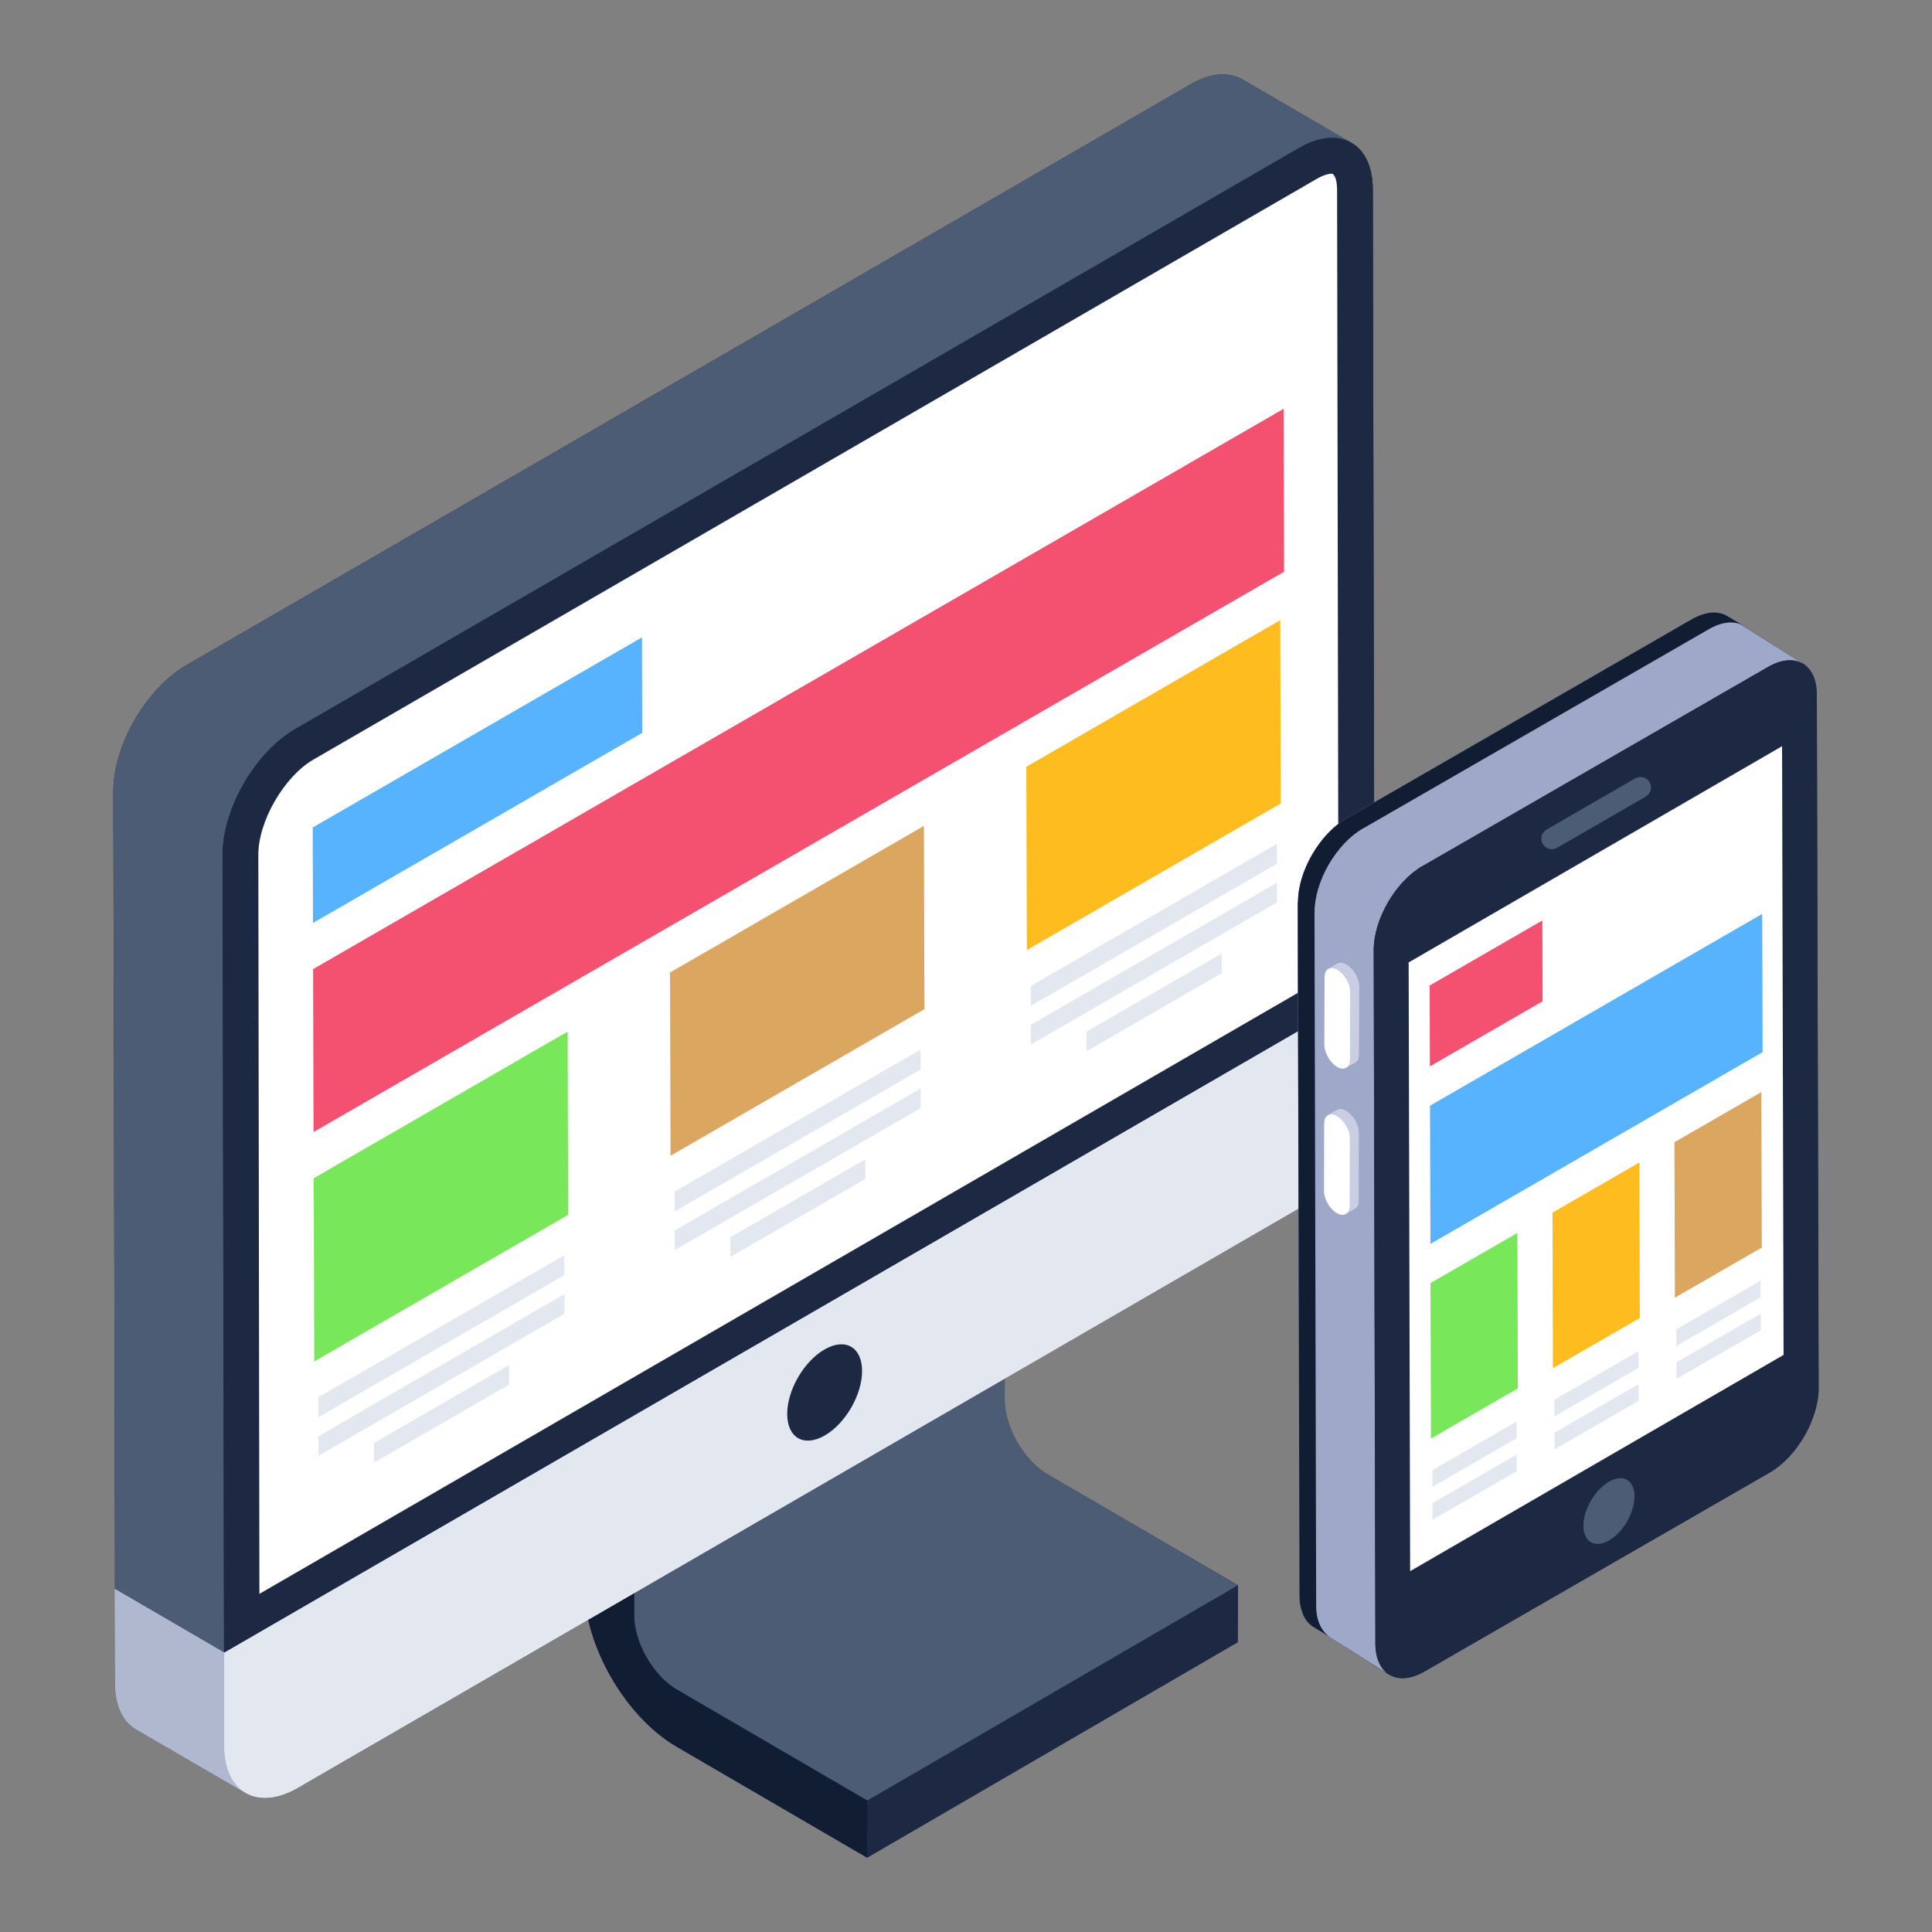 <svg id="Layer_1" enable-background="new 0 0 52 52" height="512" viewBox="0 0 52 52" width="512" xmlns="http://www.w3.org/2000/svg"><rect x="0" y="0" width="52" height="52" fill="#808080" stroke="none"/><g id="Responsive_Design"><g><g><g><g><g><path d="m33.32 42.667-.01 1.53-9.97 5.8-5.12-2.98c-1.38-.8-2.5-2.73-2.49-4.32l.01-3.98 1.34.77 9.97-5.8-.01 3.99c0 .74.52 1.64 1.16 2.01z" fill="#111d33"/></g></g><g><g><path d="m23.341 48.463 9.978-5.799-.004 1.537-9.978 5.799z" fill="#1d2943"/></g></g><g><g><path d="m33.318 42.668-9.976 5.795-5.113-2.981c-.642-.368-1.161-1.265-1.161-2.01l.009-3.983 9.976-5.805-.009 3.992c0 .736.519 1.642 1.161 2.01z" fill="#4c5c75"/></g></g><g><g><path d="m17.077 39.485-.011 3.988c-.002.741.52 1.639 1.159 2.008l5.116 2.981-.004 1.537-5.116-2.981c-1.38-.797-2.497-2.732-2.493-4.317l.011-3.988z" fill="#111d33"/></g></g><g><path d="m36.34 3.827c-.101-.067-.356-.153-.05-.03.02.01.04.02.05.03z" fill="#1d2943"/></g><g fill="#1d2943"><path d="m37 29.077c0 1.25-.88 2.77-1.97 3.4l-27.02 15.64c-.59.35-1.13.35-1.49.07.03.03.06.05.09.07l-2.94-1.71c-.36-.2-.57-.64-.57-1.26l-.05-23.97c-.01-1.25.88-2.78 1.96-3.41l27.02-15.63c.55-.32 1.04-.35 1.41-.14l2.85 1.66c-1.011-.405-.051-.037.05.03.38.19.61.64.61 1.28z"/><path d="m36.34 3.827c-.101-.067-.356-.153-.05-.03.02.01.04.02.05.03z"/></g><g><path d="m3.05 21.315c-.007-1.252.876-2.774 1.961-3.407l27.021-15.635c.549-.32 1.043-.348 1.404-.139l2.941 1.711c-.361-.209-.855-.181-1.404.132l-27.021 15.642c-1.085.626-1.968 2.155-1.961 3.407l.042 23.964c.007.626.222 1.057.577 1.265l-2.941-1.71c-.355-.202-.57-.64-.57-1.259z" fill="#4c5c75"/></g><g><path d="m34.973 3.979c1.088-.628 1.974-.123 1.977 1.132l.047 23.965c.004 1.25-.877 2.775-1.964 3.403l-27.02 15.639c-1.088.628-1.974.123-1.977-1.127l-.047-23.965c-.004-1.255.877-2.78 1.965-3.408z" fill="#1d2943"/></g><g><path d="m37 26.567v2.51c0 1.25-.88 2.77-1.97 3.4l-27.02 15.64c-.59.35-1.13.35-1.49.07.03.03.06.05.09.07l-2.94-1.71c-.36-.2-.57-.64-.57-1.26l-.01-2.52 2.95 1.72z" fill="#b0b8cf"/></g><g><path d="m6.033 46.989.003-2.505-2.943-1.712.006 2.514c0 .619.215 1.057.57 1.259l2.941 1.71c-.355-.209-.57-.64-.577-1.265z" fill="#b0b8cf"/></g><g><path d="m36.998 26.569v2.507c.004 1.25-.877 2.775-1.964 3.403l-27.02 15.639c-1.088.628-1.974.123-1.977-1.127l0-2.507z" fill="#e3e7f0"/></g><g><path d="m6.033 46.989.003-2.505-2.943-1.712.006 2.514c0 .619.215 1.057.57 1.259l2.941 1.71c-.355-.209-.57-.64-.577-1.265z" fill="#b0b8cf"/></g><g><path d="m36.998 26.569v2.507c.004 1.25-.877 2.775-1.964 3.403l-27.02 15.639c-1.088.628-1.974.123-1.977-1.127l0-2.507z" fill="#e3e7f0"/></g><g><path d="m22.192 36.321c.558-.322 1.009-.065 1.011.576.002.641-.446 1.417-1.004 1.739-.558.322-1.009.065-1.011-.576-.002-.641.446-1.417 1.004-1.739z" fill="#1d2943"/></g><g><path d="m36.026 26.09-29.044 16.809-.029-19.873c-.01-.911.69-2.119 1.477-2.579l27.021-15.639c.221-.125.355-.134.403-.134.058.019.134.144.134.441z" fill="#fff"/></g><g><g><g><path d="m15.278 27.766.014 4.932-6.834 3.946-.014-4.932z" fill="#78e75a"/></g></g><g><g><path d="m24.778 28.249.002.535-6.62 3.822-.002-.535z" fill="#e3e7f0"/></g></g><g><g><path d="m24.868 22.229.014 4.932-6.834 3.946-.014-4.932z" fill="#dba660"/></g></g><g enable-background="new"><g><g><path d="m32.881 25.665.001.529-3.634 2.098-.001-.529z" fill="#e3e7f0"/></g></g><g><g><path d="m34.371 23.758.001.529-6.625 3.825-.001-.529z" fill="#e3e7f0"/></g></g><g><g><path d="m34.368 22.712.002.535-6.625 3.825-.002-.535z" fill="#e3e7f0"/></g></g><g><g><path d="m34.458 16.692.014 4.932-6.834 3.946-.014-4.932z" fill="#febc1f"/></g></g></g><g><g><path d="m24.781 29.295.001.529-6.62 3.822-.001-.529z" fill="#e3e7f0"/></g></g><g enable-background="new"><g><g><path d="m34.549 11.003.012 4.385-26.122 15.081-.012-4.385z" fill="#f45170"/></g></g><g><g><path d="m17.279 17.155.007 2.57-8.862 5.117-.007-2.57z" fill="#57b3fe"/></g></g></g><g><g><g><path d="m13.7 36.739.002.529-3.634 2.098-.001-.529z" fill="#e3e7f0"/></g></g><g><g><path d="m15.19 34.832.001.529-6.62 3.822-.001-.529z" fill="#e3e7f0"/></g></g><g><g><path d="m15.187 33.786.002.535-6.62 3.822-.002-.535z" fill="#e3e7f0"/></g></g></g><g><g><path d="m23.29 31.202.001.529-3.634 2.098-.001-.529z" fill="#e3e7f0"/></g></g></g></g><path d="m48.95 37.357c0 .84-.59 1.85-1.31 2.27l-9.3 5.36c-.4.23-.75.23-.99.05.02.02.03.03.05.05l-2.04-1.29c-.23-.14-.38-.43-.38-.85-.076-28.422-.04-14.829-.05-18.66h.01c-.01-.83.58-1.84 1.3-2.26l9.3-5.36c.37-.21.7-.23.94-.09l.39.24 1.6 1.01c.01.01.02.02.04.02.24.14.39.44.39.85z" fill="#1d2943"/><g><path d="m48.52 17.86c-.238-.142-.572-.119-.94.096l-9.293 5.355h-.006c-.731.425-1.308 1.433-1.308 2.266l.045 18.661c0 .413.153.708.385.844l-2.043-1.287c-.232-.136-.379-.425-.385-.844-.069-28.424-.036-14.83-.045-18.661h.006c-.006-.833.583-1.846 1.308-2.266l9.293-5.36c.374-.21.702-.227.94-.091z" fill="#9ea9c9"/></g><g><path d="m46.927 16.843c-.238-.142-.572-.119-.94.096l-9.293 5.355h-.006c-.731.425-1.308 1.433-1.308 2.266l.045 18.661c0 .413.153.708.385.844l-.45-.269c-.232-.136-.379-.425-.385-.844-.069-28.424-.036-14.83-.045-18.661h.006c-.006-.833.583-1.846 1.308-2.266l9.293-5.36c.374-.21.702-.227.94-.091z" fill="#111d33"/></g><g><path d="m47.581 17.954c.727-.42 1.317-.084 1.319.748l.046 18.66c.002.836-.583 1.85-1.31 2.27l-9.297 5.358c-.727.42-1.317.084-1.319-.752l-.046-18.66c-.002-.832.583-1.846 1.31-2.266z" fill="#1d2943"/></g><g><path d="m47.965 20.084.04 16.384-10.051 5.82-.04-16.384z" fill="#fff"/></g><g><path d="m41.768 22.856c-.097 0-.193-.051-.245-.142-.079-.136-.032-.309.103-.387l2.385-1.377c.135-.078.309-.032.387.104.079.136.032.309-.103.387l-2.385 1.377c-.045.026-.093.038-.142.038z" fill="#4c5c75"/></g><g><path d="m43.307 39.879c.375-.217.686-.043.687.395.001.434-.308.969-.683 1.186-.381.22-.692.043-.693-.392-.001-.437.308-.969.688-1.189z" fill="#4c5c75"/></g><g><g enable-background="new"><g><g fill="#c9cee2"><path d="m36.58 26.557-.01 1.82c0 .1-.03.18-.09.22l-.2.11c-.02.01-.03.02-.05.03-.06.04-.15.03-.24-.02-.19-.11-.34-.38-.34-.6v-1.82c0-.15.07-.24.18-.24h-.04l.2-.12c.07-.04.15-.03.25.03.19.1.34.37.34.59z"/><path d="m36.57 30.497v1.81c0 .11-.04.19-.1.22l-.24.14c-.06.04-.15.04-.25-.02-.19-.11-.34-.37-.34-.59v-1.82c0-.11.04-.18.1-.22 0-.01.01-.01.02-.01l.22-.13c.07-.04.15-.03.25.02.19.11.34.38.34.6z"/></g></g></g></g><g><g enable-background="new"><g><g><path d="m36.579 26.555-.005 1.818c0 .108-.036.185-.099.221l-.244.141c.063-.036.104-.113.104-.221l.005-1.818c0-.217-.153-.483-.343-.591-.081-.045-.149-.059-.208-.045l.204-.118c.063-.041.149-.032.244.023.19.108.347.374.343.591z" fill="#c9cee2"/></g></g><g><g><path d="m35.995 26.104c.19.11.345.375.345.593l-.005 1.817c-.001.218-.157.308-.347.198-.19-.11-.342-.377-.342-.595l.005-1.817c.001-.218.154-.306.344-.196z" fill="#fff"/></g></g></g><g enable-background="new"><g><g><path d="m36.57 30.495-.005 1.814c0 .113-.036.185-.099.221l-.244.141c.063-.036.104-.113.104-.221l.005-1.814c0-.221-.153-.487-.343-.596-.099-.054-.185-.059-.248-.023l.244-.141c.063-.036.149-.032.244.023.19.108.347.374.343.596z" fill="#c9cee2"/></g></g><g><g><path d="m35.986 30.041c.19.11.345.375.345.594l-.005 1.817c-.001.219-.157.307-.347.198-.19-.11-.342-.377-.342-.595l.005-1.817c.001-.218.154-.306.344-.196z" fill="#fff"/></g></g></g></g><g><g><g><path d="m41.513 24.774.006 2.176-3.033 1.751-.006-2.176z" fill="#f45170"/></g></g><g><g><path d="m47.388 35.357.001.449-2.266 1.308-.001-.449z" fill="#e3e7f0"/></g></g><g><g><path d="m47.385 34.47.001.449-2.266 1.308-.001-.449z" fill="#e3e7f0"/></g></g><g><g><path d="m47.407 29.393.012 4.185-2.339 1.35-.012-4.185z" fill="#dba660"/></g></g><g><g><path d="m47.43 24.598.011 3.72-8.941 5.162-.011-3.72z" fill="#57b3fe"/></g></g><g><g><path d="m40.822 39.148.001.449-2.266 1.308-.001-.449z" fill="#e3e7f0"/></g></g><g><g><path d="m40.819 38.261.001.449-2.266 1.308-.001-.449z" fill="#e3e7f0"/></g></g><g><g><path d="m40.841 33.184.012 4.185-2.339 1.35-.012-4.185z" fill="#78e75a"/></g></g><g><g><path d="m44.124 31.289.012 4.185-2.339 1.35-.012-4.185z" fill="#febc1f"/></g></g><g><g><path d="m44.105 37.253.001.449-2.266 1.308-.001-.449z" fill="#e3e7f0"/></g></g><g><g><path d="m44.102 36.366.001.449-2.266 1.308-.001-.449z" fill="#e3e7f0"/></g></g></g></g></g></g></svg>